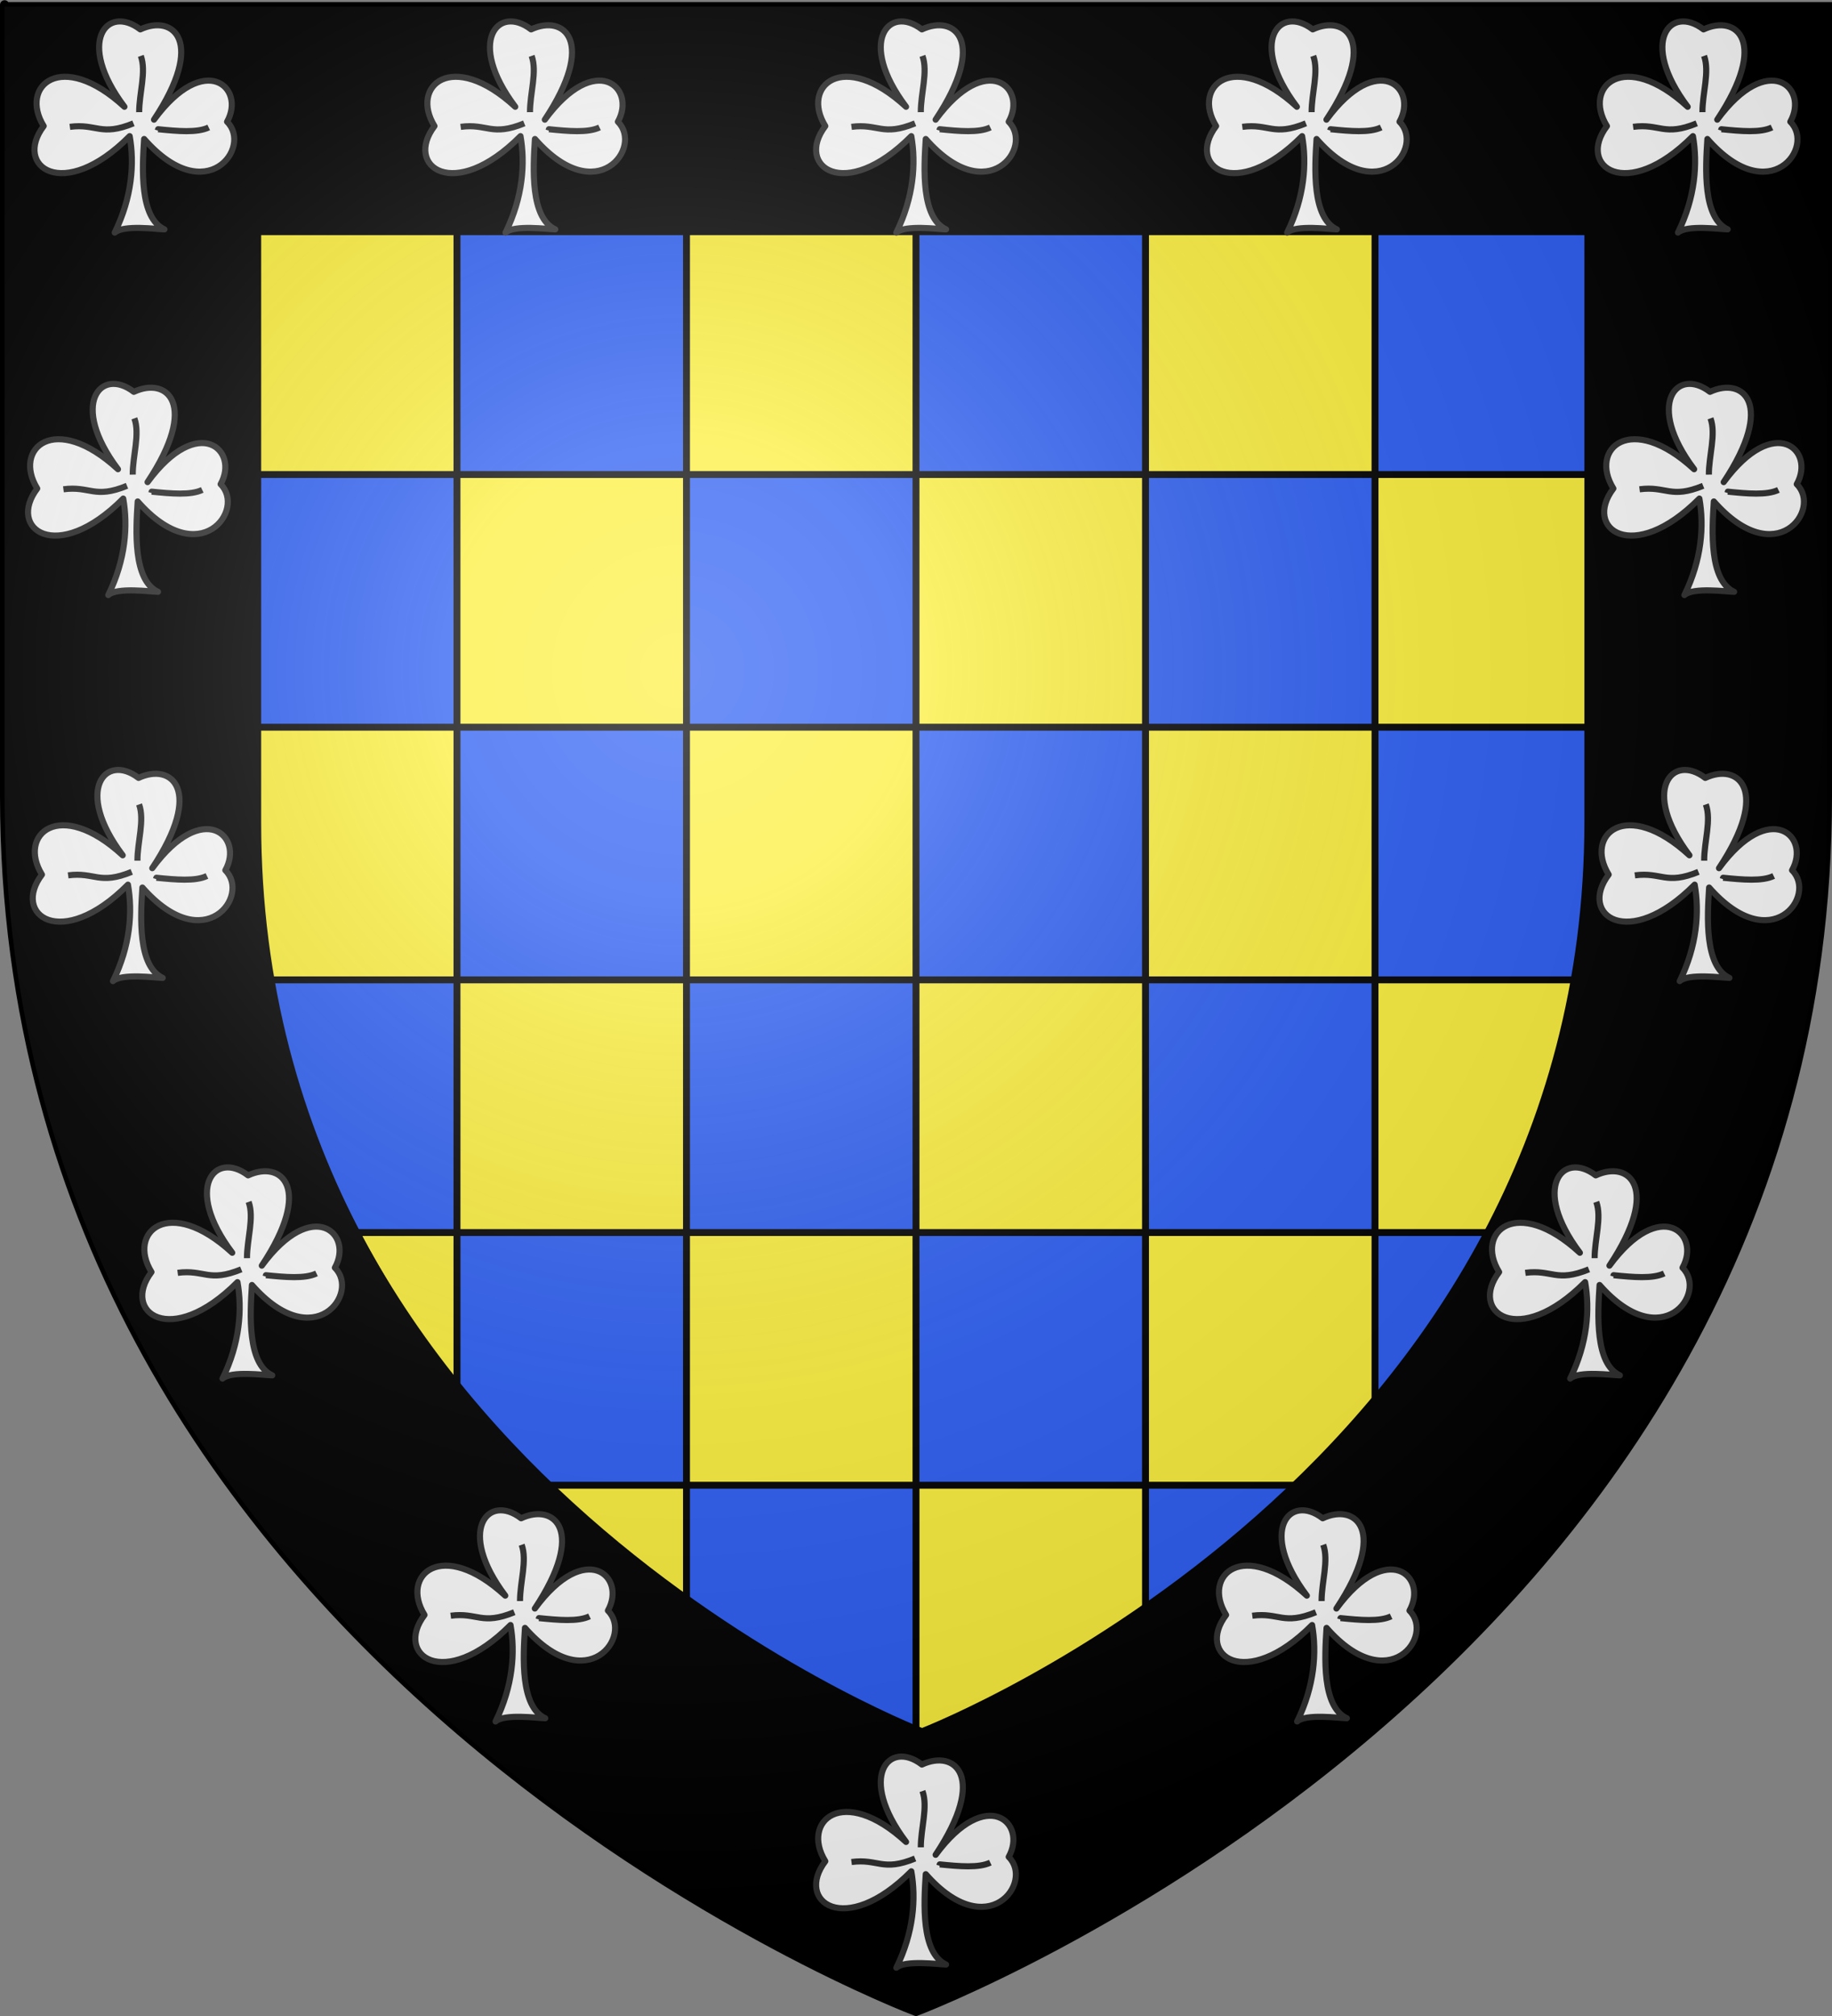 <?xml version="1.0" encoding="UTF-8" standalone="no"?>
<!-- Created with Inkscape (http://www.inkscape.org/) -->
<svg
   xmlns:dc="http://purl.org/dc/elements/1.1/"
   xmlns:cc="http://creativecommons.org/ns#"
   xmlns:rdf="http://www.w3.org/1999/02/22-rdf-syntax-ns#"
   xmlns:svg="http://www.w3.org/2000/svg"
   xmlns="http://www.w3.org/2000/svg"
   xmlns:xlink="http://www.w3.org/1999/xlink"
   xmlns:sodipodi="http://sodipodi.sourceforge.net/DTD/sodipodi-0.dtd"
   xmlns:inkscape="http://www.inkscape.org/namespaces/inkscape"
   version="1.0"
   width="600"
   height="660"
   id="svg2"
   sodipodi:version="0.32"
   inkscape:version="0.46"
   sodipodi:docname="Blason ville uk Grantham(Lincolnshire).svg"
   inkscape:output_extension="org.inkscape.output.svg.inkscape">
  <rect width="100%" height="100%" fill="#808080" stroke="none"/>
  <sodipodi:namedview
     inkscape:window-height="850"
     inkscape:window-width="1600"
     inkscape:pageshadow="2"
     inkscape:pageopacity="0.0"
     guidetolerance="10.0"
     gridtolerance="10.0"
     objecttolerance="10.0"
     borderopacity="1.0"
     bordercolor="#666666"
     pagecolor="#ffffff"
     id="base"
     showgrid="false"
     inkscape:zoom="0.97424242"
     inkscape:cx="300"
     inkscape:cy="330"
     inkscape:window-x="-8"
     inkscape:window-y="-8"
     inkscape:current-layer="layer7" />
  <desc
     id="desc4">Flag of Canton of Valais (Wallis)</desc>
  <defs
     id="defs6">
    <linearGradient
       id="linearGradient2893">
      <stop
         style="stop-color:#ffffff;stop-opacity:0.314"
         offset="0"
         id="stop2895" />
      <stop
         style="stop-color:#ffffff;stop-opacity:0.251"
         offset="0.19"
         id="stop2897" />
      <stop
         style="stop-color:#6b6b6b;stop-opacity:0.125"
         offset="0.6"
         id="stop2901" />
      <stop
         style="stop-color:#000000;stop-opacity:0.125"
         offset="1"
         id="stop2899" />
    </linearGradient>
    <g
       id="f">
      <rect
         id="rect1964"
         style="fill:#28166f"
         y="-30"
         x="-50"
         height="60"
         width="100" />
      <g
         id="g1966"
         style="fill:#ffffff"
         transform="translate(0,-20)">
        <path
           id="path1968"
           d="M -1.212,27.818 C -1.212,22.175 -2.091,20.471 -4.542,13.98 C -5.709,10.888 -5.024,7.103 -2.858,3.601 C -2.082,2.346 -1.114,1.214 0,0 C 1.114,1.214 2.082,2.346 2.858,3.601 C 5.024,7.103 5.709,10.888 4.542,13.98 C 2.091,20.471 1.212,22.175 1.212,27.818 L -1.212,27.818 z" />
        <path
           id="rwi"
           d="M 2.922,27.672 C 2.922,21.721 5.239,17.829 8.501,16.66 C 9.949,16.141 11.808,16.387 13.519,18.107 C 15.638,20.236 16.255,26.1 10.036,27.228 C 10.694,26.272 10.655,24.147 9.322,23.441 C 8.331,22.916 7.209,23.188 6.646,23.564 C 5.822,24.116 4.917,25.67 4.967,27.672 L 2.922,27.672 z" />
        <path
           id="path1971"
           d="M 1.777,30.183 C 1.79,32.191 2.795,33.518 4.516,34.257 C 4.295,34.955 3.257,36.378 1.831,36.281 C 1.55,37.787 1.282,38.632 0,40 C -1.282,38.632 -1.55,37.787 -1.831,36.281 C -3.257,36.378 -4.295,34.955 -4.516,34.257 C -2.795,33.518 -1.79,32.191 -1.777,30.183 L 1.777,30.183 z" />
        <use
           xlink:href="#rwi"
           height="400"
           width="800"
           y="0"
           x="0"
           id="use1973"
           transform="scale(-1,1)" />
        <rect
           id="rect1975"
           y="27.331"
           x="-7.923"
           height="3.218"
           width="15.846" />
      </g>
    </g>
    <radialGradient
       inkscape:collect="always"
       xlink:href="#linearGradient2893"
       id="radialGradient2458"
       gradientUnits="userSpaceOnUse"
       gradientTransform="matrix(1.353,0,0,1.349,-77.629,-85.747)"
       cx="221.445"
       cy="226.331"
       fx="221.445"
       fy="226.331"
       r="300" />
  </defs>
  <g
     inkscape:groupmode="layer"
     id="layer6"
     inkscape:label="fond">
    <g
       style="display:inline;fill:#ffffff;fill-opacity:1"
       id="layer3">
      <path
         d="M 300,658.5 C 300,658.5 598.5,546.18 598.5,260.728 C 598.5,-24.723 598.5,2.176 598.5,2.176 L 1.5,2.176 L 1.5,260.728 C 1.5,546.18 300,658.5 300,658.5 z"
         style="fill:#fcef3c;fill-opacity:1;fill-rule:evenodd;stroke:none;stroke-width:1px;stroke-linecap:butt;stroke-linejoin:miter;stroke-opacity:1"
         id="path2855" />
    </g>
    <g
       id="g3350"
       transform="matrix(0.936,0,0,0.936,15.221,26.98)">
      <g
         style="display:inline"
         inkscape:label="Fond écu"
         id="g3352" />
      <g
         inkscape:label="Meubles"
         id="g3356" />
      <g
         inkscape:label="Reflet final"
         id="g3358" />
      <g
         inkscape:label="Contour final"
         id="g3360" />
    </g>
  </g>
  <g
     id="layer1">
    <path
       d="M 300,658.5 C 300,658.5 1.5,546.18 1.5,260.728 C 1.5,-24.723 1.5,2.176 1.5,2.176 L 598.5,2.176 L 598.5,260.728 C 598.5,546.18 300,658.5 300,658.5 z "
       style="opacity:1;fill:none;fill-opacity:1;fill-rule:evenodd;stroke:#000000;stroke-width:3;stroke-linecap:butt;stroke-linejoin:miter;stroke-miterlimit:4;stroke-dasharray:none;stroke-opacity:1"
       id="path1411" />
  </g>
  <g
     inkscape:groupmode="layer"
     id="layer7"
     inkscape:label="meubles">
    <g
       transform="matrix(0.936,0,0,0.936,15.221,26.98)"
       id="g3316">
      <g
         id="g3318"
         inkscape:label="Fond écu"
         style="display:inline" />
      <g
         id="g3334"
         inkscape:label="Meubles" />
      <g
         id="g3336"
         inkscape:label="Reflet final" />
      <g
         id="g3338"
         inkscape:label="Contour final" />
    </g>
    <g
       transform="matrix(4.022,0,0,4.022,-444.594,22.326)"
       id="g2427"
       style="fill:#ffffff;fill-opacity:1;stroke:#000000;stroke-width:1;stroke-miterlimit:4;stroke-dasharray:none;stroke-opacity:1" />
    <g
       transform="matrix(5.027,0,0,5.027,33.543,21.479)"
       id="g3266"
       style="fill:#ffffff;fill-opacity:1;stroke:#000000;stroke-width:0.597;stroke-miterlimit:4;stroke-dasharray:none;stroke-opacity:1" />
    <path
       id="rect1927"
       d="M 149.668,73.15 L 149.668,155.351 L 224.834,155.351 L 224.834,73.15 L 149.668,73.15 z M 224.834,155.351 L 224.834,238.072 L 300,238.072 L 300,155.351 L 224.834,155.351 z M 300,155.351 L 375.166,155.351 L 375.166,73.15 L 300,73.15 L 300,155.351 z M 375.166,155.351 L 375.166,238.072 L 450.332,238.072 L 450.332,155.351 L 375.166,155.351 z M 450.332,155.351 L 525.498,155.351 C 525.498,143.443 525.498,73.15 525.498,73.15 L 450.332,73.15 L 450.332,155.351 z M 450.332,238.072 L 450.332,320.792 L 520.847,320.792 C 523.845,304.281 525.498,286.837 525.498,268.454 C 525.498,234.908 525.498,261.162 525.498,238.072 L 450.332,238.072 z M 450.332,320.792 L 375.166,320.792 L 375.166,403.512 L 450.332,403.512 L 450.332,320.792 z M 450.332,403.512 L 450.332,462.696 C 465.649,445.329 479.93,425.646 491.834,403.512 L 450.332,403.512 z M 375.166,403.512 L 300,403.512 L 300,486.232 L 375.166,486.232 L 375.166,403.512 z M 375.166,486.232 L 375.166,528.159 C 391.961,516.771 410.011,502.857 427.574,486.232 L 375.166,486.232 z M 300,486.232 L 224.834,486.232 L 224.834,528.159 C 266.233,556.231 300,568.953 300,568.953 L 300,486.232 z M 224.834,486.232 L 224.834,403.512 L 149.668,403.512 L 149.668,462.696 C 157.063,471.08 164.693,478.913 172.426,486.232 L 224.834,486.232 z M 149.668,403.512 L 149.668,320.792 L 79.153,320.792 C 84.728,351.494 94.987,379.003 108.166,403.512 L 149.668,403.512 z M 149.668,320.792 L 224.834,320.792 L 224.834,238.072 L 149.668,238.072 L 149.668,320.792 z M 149.668,238.072 L 149.668,155.351 L 74.502,155.351 L 74.502,238.072 L 149.668,238.072 z M 224.834,320.792 L 224.834,403.512 L 300,403.512 L 300,320.792 L 224.834,320.792 z M 300,320.792 L 375.166,320.792 L 375.166,238.072 L 300,238.072 L 300,320.792 z"
       style="fill:#2b5df2;fill-opacity:1;fill-rule:nonzero;stroke:#000000;stroke-width:2.266;stroke-linecap:butt;stroke-linejoin:miter;marker:none;marker-start:none;marker-mid:none;marker-end:none;stroke-miterlimit:4;stroke-dasharray:none;stroke-dashoffset:0;stroke-opacity:1;visibility:visible;display:inline;overflow:visible" />
    <g
       id="g2468"
       inkscape:label="Meubles"
       style="display:inline"
       transform="translate(-491.237,84.27)" />
    <g
       id="g2470"
       inkscape:label="Reflet final"
       style="display:inline"
       transform="translate(-491.237,84.27)" />
    <g
       id="g2472"
       inkscape:label="Contour final"
       style="display:inline"
       transform="translate(-491.237,84.27)" />
    <g
       transform="translate(-3.645,-3.845)"
       style="opacity:1;display:inline"
       inkscape:label="bordure"
       id="g2495">
      <g
         transform="matrix(0.996,0,0,0.998,1.136,1.197)"
         id="g2315">
        <path
           style="fill:#000000;fill-opacity:1;fill-rule:evenodd;stroke:none;stroke-width:3;stroke-linecap:butt;stroke-linejoin:miter;stroke-miterlimit:4;stroke-opacity:1"
           d="M 3.646,3.547 L 3.646,5.047 L 3.646,263.578 C 3.646,550.075 303.114,662.766 303.114,662.766 L 303.646,662.953 L 304.177,662.766 C 304.177,662.766 603.646,550.075 603.646,263.578 C 603.646,120.852 603.646,56.217 603.646,27.266 C 603.646,13.614 603.646,8.778 603.646,6.547 C 603.646,6.412 603.646,5.407 603.646,5.297 C 603.646,4.813 603.646,4.568 603.646,4.453 C 603.646,4.425 603.646,4.403 603.646,4.391 C 603.646,4.385 603.646,4.362 603.646,4.359 C 603.646,4.359 602.896,4.359 602.146,4.359 L 602.146,3.547 L 5.146,3.547 L 3.646,3.547 z M 88.396,78.609 L 525.239,78.609 C 525.239,80.379 525.239,83.816 525.239,93.891 C 525.239,115.77 525.239,164.626 525.239,272.484 C 525.239,485.605 310.003,570.218 306.833,571.453 C 303.803,570.273 88.396,485.675 88.396,272.484 L 88.396,78.609 z"
           id="path5919" />
        <path
           style="fill:none;fill-opacity:1;fill-rule:evenodd;stroke:#000000;stroke-width:3.006;stroke-linecap:butt;stroke-linejoin:miter;stroke-miterlimit:4;stroke-opacity:1;display:inline"
           d="M 86.359,78.273 L 525.017,78.273 C 525.017,80.042 525.017,83.48 525.017,93.554 C 525.017,115.433 525.017,164.288 525.017,272.145 C 525.017,485.263 308.887,569.875 305.704,571.11 C 302.661,569.93 86.359,485.334 86.359,272.145 L 86.359,78.273 z"
           id="path7695" />
      </g>
    </g>
    <g
       id="g3927"
       style="fill:#ffffff;fill-opacity:1;stroke:#313131;stroke-opacity:1;stroke-width:2;stroke-miterlimit:4;stroke-dasharray:none">
      <g
         transform="translate(-2.053,0)"
         id="g3875"
         style="fill:#ffffff;fill-opacity:1;stroke:#313131;stroke-opacity:1;stroke-width:2;stroke-miterlimit:4;stroke-dasharray:none">
        <g
           id="g3286"
           transform="matrix(0.382,0,0,0.382,140.967,6.618)"
           style="fill:#ffffff;fill-opacity:1;stroke:#313131;stroke-opacity:1;stroke-width:5.237;stroke-miterlimit:4;stroke-dasharray:none">
          <g
             transform="translate(-406.609,-400.204)"
             style="display:inline;fill:#ffffff;fill-opacity:1;stroke:#313131;stroke-opacity:1;stroke-width:5.237;stroke-miterlimit:4;stroke-dasharray:none"
             inkscape:label="Fond écu"
             id="g3288">
            <g
               inkscape:export-ydpi="21.294395"
               inkscape:export-xdpi="21.294395"
               id="g3234"
               transform="matrix(0.977,0.288,-0.288,0.977,815.351,391.845)"
               style="opacity:1;fill:#ffffff;fill-opacity:1;stroke:#313131;stroke-width:5.142;stroke-linejoin:round;stroke-miterlimit:4;stroke-dasharray:none;stroke-opacity:1;display:inline">
              <path
                 sodipodi:nodetypes="cccccccccc"
                 id="path3236"
                 d="M -261.517,172.882 C -236.862,104.761 -194.798,125.199 -202.03,157.169 C -175.335,171.474 -197.699,233.245 -264.884,190.84 C -259.458,214.928 -249.993,255.525 -226.982,258.941 C -233.263,260.658 -261.11,264.836 -266.371,273.387 C -260.719,240.68 -266.904,212.697 -277.23,191.963 C -315.023,261.917 -364.204,244.103 -349.063,204.309 C -378.534,177.831 -353.259,137.633 -288.454,169.515 C -343.637,128.633 -326.812,90.696 -294.066,103.294 C -270.832,82.784 -238.215,97.687 -261.517,172.882 z"
                 style="fill:#ffffff;fill-opacity:1;fill-rule:evenodd;stroke:#313131;stroke-width:5.142;stroke-linecap:butt;stroke-linejoin:round;stroke-miterlimit:4;stroke-dasharray:none;stroke-opacity:1" />
              <path
                 sodipodi:nodetypes="cccc"
                 id="path3238"
                 d="M -215.499,166.148 C -223.51,173.366 -239.613,176.538 -255.905,179.616 L -255.905,180.739 L -255.905,180.739"
                 style="fill:#ffffff;fill-opacity:1;fill-rule:evenodd;stroke:#313131;stroke-width:5.142;stroke-linecap:butt;stroke-linejoin:round;stroke-miterlimit:4;stroke-dasharray:none;stroke-opacity:1" />
              <path
                 sodipodi:nodetypes="cc"
                 id="path3240"
                 d="M -287.332,124.539 C -278.944,135.98 -279.828,155.106 -275.258,170.365"
                 style="fill:#ffffff;fill-opacity:1;fill-rule:evenodd;stroke:#313131;stroke-width:5.142;stroke-linecap:butt;stroke-linejoin:round;stroke-miterlimit:4;stroke-dasharray:none;stroke-opacity:1" />
              <path
                 sodipodi:nodetypes="cc"
                 id="path3242"
                 d="M -277.23,180.739 C -300.429,199.396 -306.923,189.445 -327.738,198.697"
                 style="fill:#ffffff;fill-opacity:1;fill-rule:evenodd;stroke:#313131;stroke-width:5.142;stroke-linecap:butt;stroke-linejoin:round;stroke-miterlimit:4;stroke-dasharray:none;stroke-opacity:1" />
            </g>
          </g>
          <g
             transform="translate(-406.609,-400.204)"
             style="display:inline;fill:#ffffff;fill-opacity:1;stroke:#313131;stroke-opacity:1;stroke-width:5.237;stroke-miterlimit:4;stroke-dasharray:none"
             inkscape:label="Meubles"
             id="g3295" />
          <g
             transform="translate(-406.609,-400.204)"
             style="display:inline;fill:#ffffff;fill-opacity:1;stroke:#313131;stroke-opacity:1;stroke-width:5.237;stroke-miterlimit:4;stroke-dasharray:none"
             inkscape:label="Reflet final"
             id="g3297" />
          <g
             transform="translate(-406.609,-400.204)"
             inkscape:label="Contour final"
             id="layer4"
             style="fill:#ffffff;fill-opacity:1;stroke:#313131;stroke-opacity:1;stroke-width:5.237;stroke-miterlimit:4;stroke-dasharray:none" />
        </g>
        <g
           id="g3300"
           transform="matrix(0.382,0,0,0.382,268.962,6.618)"
           style="fill:#ffffff;fill-opacity:1;stroke:#313131;stroke-opacity:1;stroke-width:5.237;stroke-miterlimit:4;stroke-dasharray:none">
          <g
             transform="translate(-406.609,-400.204)"
             style="display:inline;fill:#ffffff;fill-opacity:1;stroke:#313131;stroke-opacity:1;stroke-width:5.237;stroke-miterlimit:4;stroke-dasharray:none"
             inkscape:label="Fond écu"
             id="g3302">
            <g
               inkscape:export-ydpi="21.294395"
               inkscape:export-xdpi="21.294395"
               id="g3304"
               transform="matrix(0.977,0.288,-0.288,0.977,815.351,391.845)"
               style="opacity:1;fill:#ffffff;fill-opacity:1;stroke:#313131;stroke-width:5.142;stroke-linejoin:round;stroke-miterlimit:4;stroke-dasharray:none;stroke-opacity:1;display:inline">
              <path
                 sodipodi:nodetypes="cccccccccc"
                 id="path3306"
                 d="M -261.517,172.882 C -236.862,104.761 -194.798,125.199 -202.03,157.169 C -175.335,171.474 -197.699,233.245 -264.884,190.84 C -259.458,214.928 -249.993,255.525 -226.982,258.941 C -233.263,260.658 -261.11,264.836 -266.371,273.387 C -260.719,240.68 -266.904,212.697 -277.23,191.963 C -315.023,261.917 -364.204,244.103 -349.063,204.309 C -378.534,177.831 -353.259,137.633 -288.454,169.515 C -343.637,128.633 -326.812,90.696 -294.066,103.294 C -270.832,82.784 -238.215,97.687 -261.517,172.882 z"
                 style="fill:#ffffff;fill-opacity:1;fill-rule:evenodd;stroke:#313131;stroke-width:5.142;stroke-linecap:butt;stroke-linejoin:round;stroke-miterlimit:4;stroke-dasharray:none;stroke-opacity:1" />
              <path
                 sodipodi:nodetypes="cccc"
                 id="path3308"
                 d="M -215.499,166.148 C -223.51,173.366 -239.613,176.538 -255.905,179.616 L -255.905,180.739 L -255.905,180.739"
                 style="fill:#ffffff;fill-opacity:1;fill-rule:evenodd;stroke:#313131;stroke-width:5.142;stroke-linecap:butt;stroke-linejoin:round;stroke-miterlimit:4;stroke-dasharray:none;stroke-opacity:1" />
              <path
                 sodipodi:nodetypes="cc"
                 id="path3310"
                 d="M -287.332,124.539 C -278.944,135.98 -279.828,155.106 -275.258,170.365"
                 style="fill:#ffffff;fill-opacity:1;fill-rule:evenodd;stroke:#313131;stroke-width:5.142;stroke-linecap:butt;stroke-linejoin:round;stroke-miterlimit:4;stroke-dasharray:none;stroke-opacity:1" />
              <path
                 sodipodi:nodetypes="cc"
                 id="path3312"
                 d="M -277.23,180.739 C -300.429,199.396 -306.923,189.445 -327.738,198.697"
                 style="fill:#ffffff;fill-opacity:1;fill-rule:evenodd;stroke:#313131;stroke-width:5.142;stroke-linecap:butt;stroke-linejoin:round;stroke-miterlimit:4;stroke-dasharray:none;stroke-opacity:1" />
            </g>
          </g>
          <g
             transform="translate(-406.609,-400.204)"
             style="display:inline;fill:#ffffff;fill-opacity:1;stroke:#313131;stroke-opacity:1;stroke-width:5.237;stroke-miterlimit:4;stroke-dasharray:none"
             inkscape:label="Meubles"
             id="g3314" />
          <g
             transform="translate(-406.609,-400.204)"
             style="display:inline;fill:#ffffff;fill-opacity:1;stroke:#313131;stroke-opacity:1;stroke-width:5.237;stroke-miterlimit:4;stroke-dasharray:none"
             inkscape:label="Reflet final"
             id="g3317" />
          <g
             transform="translate(-406.609,-400.204)"
             inkscape:label="Contour final"
             id="g3319"
             style="fill:#ffffff;fill-opacity:1;stroke:#313131;stroke-opacity:1;stroke-width:5.237;stroke-miterlimit:4;stroke-dasharray:none" />
        </g>
        <g
           id="g3321"
           transform="matrix(0.382,0,0,0.382,12.972,6.618)"
           style="fill:#ffffff;fill-opacity:1;stroke:#313131;stroke-opacity:1;stroke-width:5.237;stroke-miterlimit:4;stroke-dasharray:none">
          <g
             transform="translate(-406.609,-400.204)"
             style="display:inline;fill:#ffffff;fill-opacity:1;stroke:#313131;stroke-opacity:1;stroke-width:5.237;stroke-miterlimit:4;stroke-dasharray:none"
             inkscape:label="Fond écu"
             id="g3323">
            <g
               inkscape:export-ydpi="21.294395"
               inkscape:export-xdpi="21.294395"
               id="g3325"
               transform="matrix(0.977,0.288,-0.288,0.977,815.351,391.845)"
               style="opacity:1;fill:#ffffff;fill-opacity:1;stroke:#313131;stroke-width:5.142;stroke-linejoin:round;stroke-miterlimit:4;stroke-dasharray:none;stroke-opacity:1;display:inline">
              <path
                 sodipodi:nodetypes="cccccccccc"
                 id="path3327"
                 d="M -261.517,172.882 C -236.862,104.761 -194.798,125.199 -202.03,157.169 C -175.335,171.474 -197.699,233.245 -264.884,190.84 C -259.458,214.928 -249.993,255.525 -226.982,258.941 C -233.263,260.658 -261.11,264.836 -266.371,273.387 C -260.719,240.68 -266.904,212.697 -277.23,191.963 C -315.023,261.917 -364.204,244.103 -349.063,204.309 C -378.534,177.831 -353.259,137.633 -288.454,169.515 C -343.637,128.633 -326.812,90.696 -294.066,103.294 C -270.832,82.784 -238.215,97.687 -261.517,172.882 z"
                 style="fill:#ffffff;fill-opacity:1;fill-rule:evenodd;stroke:#313131;stroke-width:5.142;stroke-linecap:butt;stroke-linejoin:round;stroke-miterlimit:4;stroke-dasharray:none;stroke-opacity:1" />
              <path
                 sodipodi:nodetypes="cccc"
                 id="path3329"
                 d="M -215.499,166.148 C -223.51,173.366 -239.613,176.538 -255.905,179.616 L -255.905,180.739 L -255.905,180.739"
                 style="fill:#ffffff;fill-opacity:1;fill-rule:evenodd;stroke:#313131;stroke-width:5.142;stroke-linecap:butt;stroke-linejoin:round;stroke-miterlimit:4;stroke-dasharray:none;stroke-opacity:1" />
              <path
                 sodipodi:nodetypes="cc"
                 id="path3331"
                 d="M -287.332,124.539 C -278.944,135.98 -279.828,155.106 -275.258,170.365"
                 style="fill:#ffffff;fill-opacity:1;fill-rule:evenodd;stroke:#313131;stroke-width:5.142;stroke-linecap:butt;stroke-linejoin:round;stroke-miterlimit:4;stroke-dasharray:none;stroke-opacity:1" />
              <path
                 sodipodi:nodetypes="cc"
                 id="path3333"
                 d="M -277.23,180.739 C -300.429,199.396 -306.923,189.445 -327.738,198.697"
                 style="fill:#ffffff;fill-opacity:1;fill-rule:evenodd;stroke:#313131;stroke-width:5.142;stroke-linecap:butt;stroke-linejoin:round;stroke-miterlimit:4;stroke-dasharray:none;stroke-opacity:1" />
            </g>
          </g>
          <g
             transform="translate(-406.609,-400.204)"
             style="display:inline;fill:#ffffff;fill-opacity:1;stroke:#313131;stroke-opacity:1;stroke-width:5.237;stroke-miterlimit:4;stroke-dasharray:none"
             inkscape:label="Meubles"
             id="g3335" />
          <g
             transform="translate(-406.609,-400.204)"
             style="display:inline;fill:#ffffff;fill-opacity:1;stroke:#313131;stroke-opacity:1;stroke-width:5.237;stroke-miterlimit:4;stroke-dasharray:none"
             inkscape:label="Reflet final"
             id="g3337" />
          <g
             transform="translate(-406.609,-400.204)"
             inkscape:label="Contour final"
             id="g3339"
             style="fill:#ffffff;fill-opacity:1;stroke:#313131;stroke-opacity:1;stroke-width:5.237;stroke-miterlimit:4;stroke-dasharray:none" />
        </g>
        <g
           id="g3341"
           transform="matrix(0.382,0,0,0.382,396.958,6.618)"
           style="fill:#ffffff;fill-opacity:1;stroke:#313131;stroke-opacity:1;stroke-width:5.237;stroke-miterlimit:4;stroke-dasharray:none">
          <g
             transform="translate(-406.609,-400.204)"
             style="display:inline;fill:#ffffff;fill-opacity:1;stroke:#313131;stroke-opacity:1;stroke-width:5.237;stroke-miterlimit:4;stroke-dasharray:none"
             inkscape:label="Fond écu"
             id="g3343">
            <g
               inkscape:export-ydpi="21.294395"
               inkscape:export-xdpi="21.294395"
               id="g3345"
               transform="matrix(0.977,0.288,-0.288,0.977,815.351,391.845)"
               style="opacity:1;fill:#ffffff;fill-opacity:1;stroke:#313131;stroke-width:5.142;stroke-linejoin:round;stroke-miterlimit:4;stroke-dasharray:none;stroke-opacity:1;display:inline">
              <path
                 sodipodi:nodetypes="cccccccccc"
                 id="path3347"
                 d="M -261.517,172.882 C -236.862,104.761 -194.798,125.199 -202.03,157.169 C -175.335,171.474 -197.699,233.245 -264.884,190.84 C -259.458,214.928 -249.993,255.525 -226.982,258.941 C -233.263,260.658 -261.11,264.836 -266.371,273.387 C -260.719,240.68 -266.904,212.697 -277.23,191.963 C -315.023,261.917 -364.204,244.103 -349.063,204.309 C -378.534,177.831 -353.259,137.633 -288.454,169.515 C -343.637,128.633 -326.812,90.696 -294.066,103.294 C -270.832,82.784 -238.215,97.687 -261.517,172.882 z"
                 style="fill:#ffffff;fill-opacity:1;fill-rule:evenodd;stroke:#313131;stroke-width:5.142;stroke-linecap:butt;stroke-linejoin:round;stroke-miterlimit:4;stroke-dasharray:none;stroke-opacity:1" />
              <path
                 sodipodi:nodetypes="cccc"
                 id="path3349"
                 d="M -215.499,166.148 C -223.51,173.366 -239.613,176.538 -255.905,179.616 L -255.905,180.739 L -255.905,180.739"
                 style="fill:#ffffff;fill-opacity:1;fill-rule:evenodd;stroke:#313131;stroke-width:5.142;stroke-linecap:butt;stroke-linejoin:round;stroke-miterlimit:4;stroke-dasharray:none;stroke-opacity:1" />
              <path
                 sodipodi:nodetypes="cc"
                 id="path3351"
                 d="M -287.332,124.539 C -278.944,135.98 -279.828,155.106 -275.258,170.365"
                 style="fill:#ffffff;fill-opacity:1;fill-rule:evenodd;stroke:#313131;stroke-width:5.142;stroke-linecap:butt;stroke-linejoin:round;stroke-miterlimit:4;stroke-dasharray:none;stroke-opacity:1" />
              <path
                 sodipodi:nodetypes="cc"
                 id="path3353"
                 d="M -277.23,180.739 C -300.429,199.396 -306.923,189.445 -327.738,198.697"
                 style="fill:#ffffff;fill-opacity:1;fill-rule:evenodd;stroke:#313131;stroke-width:5.142;stroke-linecap:butt;stroke-linejoin:round;stroke-miterlimit:4;stroke-dasharray:none;stroke-opacity:1" />
            </g>
          </g>
          <g
             transform="translate(-406.609,-400.204)"
             style="display:inline;fill:#ffffff;fill-opacity:1;stroke:#313131;stroke-opacity:1;stroke-width:5.237;stroke-miterlimit:4;stroke-dasharray:none"
             inkscape:label="Meubles"
             id="g3355" />
          <g
             transform="translate(-406.609,-400.204)"
             style="display:inline;fill:#ffffff;fill-opacity:1;stroke:#313131;stroke-opacity:1;stroke-width:5.237;stroke-miterlimit:4;stroke-dasharray:none"
             inkscape:label="Reflet final"
             id="g3357" />
          <g
             transform="translate(-406.609,-400.204)"
             inkscape:label="Contour final"
             id="g3359"
             style="fill:#ffffff;fill-opacity:1;stroke:#313131;stroke-opacity:1;stroke-width:5.237;stroke-miterlimit:4;stroke-dasharray:none" />
        </g>
        <g
           id="g3361"
           transform="matrix(0.382,0,0,0.382,524.953,6.618)"
           style="fill:#ffffff;fill-opacity:1;stroke:#313131;stroke-opacity:1;stroke-width:5.237;stroke-miterlimit:4;stroke-dasharray:none">
          <g
             transform="translate(-406.609,-400.204)"
             style="display:inline;fill:#ffffff;fill-opacity:1;stroke:#313131;stroke-opacity:1;stroke-width:5.237;stroke-miterlimit:4;stroke-dasharray:none"
             inkscape:label="Fond écu"
             id="g3363">
            <g
               inkscape:export-ydpi="21.294395"
               inkscape:export-xdpi="21.294395"
               id="g3365"
               transform="matrix(0.977,0.288,-0.288,0.977,815.351,391.845)"
               style="opacity:1;fill:#ffffff;fill-opacity:1;stroke:#313131;stroke-width:5.142;stroke-linejoin:round;stroke-miterlimit:4;stroke-dasharray:none;stroke-opacity:1;display:inline">
              <path
                 sodipodi:nodetypes="cccccccccc"
                 id="path3367"
                 d="M -261.517,172.882 C -236.862,104.761 -194.798,125.199 -202.03,157.169 C -175.335,171.474 -197.699,233.245 -264.884,190.84 C -259.458,214.928 -249.993,255.525 -226.982,258.941 C -233.263,260.658 -261.11,264.836 -266.371,273.387 C -260.719,240.68 -266.904,212.697 -277.23,191.963 C -315.023,261.917 -364.204,244.103 -349.063,204.309 C -378.534,177.831 -353.259,137.633 -288.454,169.515 C -343.637,128.633 -326.812,90.696 -294.066,103.294 C -270.832,82.784 -238.215,97.687 -261.517,172.882 z"
                 style="fill:#ffffff;fill-opacity:1;fill-rule:evenodd;stroke:#313131;stroke-width:5.142;stroke-linecap:butt;stroke-linejoin:round;stroke-miterlimit:4;stroke-dasharray:none;stroke-opacity:1" />
              <path
                 sodipodi:nodetypes="cccc"
                 id="path3369"
                 d="M -215.499,166.148 C -223.51,173.366 -239.613,176.538 -255.905,179.616 L -255.905,180.739 L -255.905,180.739"
                 style="fill:#ffffff;fill-opacity:1;fill-rule:evenodd;stroke:#313131;stroke-width:5.142;stroke-linecap:butt;stroke-linejoin:round;stroke-miterlimit:4;stroke-dasharray:none;stroke-opacity:1" />
              <path
                 sodipodi:nodetypes="cc"
                 id="path3371"
                 d="M -287.332,124.539 C -278.944,135.98 -279.828,155.106 -275.258,170.365"
                 style="fill:#ffffff;fill-opacity:1;fill-rule:evenodd;stroke:#313131;stroke-width:5.142;stroke-linecap:butt;stroke-linejoin:round;stroke-miterlimit:4;stroke-dasharray:none;stroke-opacity:1" />
              <path
                 sodipodi:nodetypes="cc"
                 id="path3373"
                 d="M -277.23,180.739 C -300.429,199.396 -306.923,189.445 -327.738,198.697"
                 style="fill:#ffffff;fill-opacity:1;fill-rule:evenodd;stroke:#313131;stroke-width:5.142;stroke-linecap:butt;stroke-linejoin:round;stroke-miterlimit:4;stroke-dasharray:none;stroke-opacity:1" />
            </g>
          </g>
          <g
             transform="translate(-406.609,-400.204)"
             style="display:inline;fill:#ffffff;fill-opacity:1;stroke:#313131;stroke-opacity:1;stroke-width:5.237;stroke-miterlimit:4;stroke-dasharray:none"
             inkscape:label="Meubles"
             id="g3375" />
          <g
             transform="translate(-406.609,-400.204)"
             style="display:inline;fill:#ffffff;fill-opacity:1;stroke:#313131;stroke-opacity:1;stroke-width:5.237;stroke-miterlimit:4;stroke-dasharray:none"
             inkscape:label="Reflet final"
             id="g3377" />
          <g
             transform="translate(-406.609,-400.204)"
             inkscape:label="Contour final"
             id="g3379"
             style="fill:#ffffff;fill-opacity:1;stroke:#313131;stroke-opacity:1;stroke-width:5.237;stroke-miterlimit:4;stroke-dasharray:none" />
        </g>
      </g>
      <g
         transform="matrix(0.382,0,0,0.382,266.91,574.678)"
         id="g3441"
         style="fill:#ffffff;fill-opacity:1;stroke:#313131;stroke-opacity:1;stroke-width:5.237;stroke-miterlimit:4;stroke-dasharray:none">
        <g
           id="g3443"
           inkscape:label="Fond écu"
           style="display:inline;fill:#ffffff;fill-opacity:1;stroke:#313131;stroke-opacity:1;stroke-width:5.237;stroke-miterlimit:4;stroke-dasharray:none"
           transform="translate(-406.609,-400.204)">
          <g
             style="opacity:1;fill:#ffffff;fill-opacity:1;stroke:#313131;stroke-width:5.142;stroke-linejoin:round;stroke-miterlimit:4;stroke-dasharray:none;stroke-opacity:1;display:inline"
             transform="matrix(0.977,0.288,-0.288,0.977,815.351,391.845)"
             id="g3445"
             inkscape:export-xdpi="21.294395"
             inkscape:export-ydpi="21.294395">
            <path
               style="fill:#ffffff;fill-opacity:1;fill-rule:evenodd;stroke:#313131;stroke-width:5.142;stroke-linecap:butt;stroke-linejoin:round;stroke-miterlimit:4;stroke-dasharray:none;stroke-opacity:1"
               d="M -261.517,172.882 C -236.862,104.761 -194.798,125.199 -202.03,157.169 C -175.335,171.474 -197.699,233.245 -264.884,190.84 C -259.458,214.928 -249.993,255.525 -226.982,258.941 C -233.263,260.658 -261.11,264.836 -266.371,273.387 C -260.719,240.68 -266.904,212.697 -277.23,191.963 C -315.023,261.917 -364.204,244.103 -349.063,204.309 C -378.534,177.831 -353.259,137.633 -288.454,169.515 C -343.637,128.633 -326.812,90.696 -294.066,103.294 C -270.832,82.784 -238.215,97.687 -261.517,172.882 z"
               id="path3447"
               sodipodi:nodetypes="cccccccccc" />
            <path
               style="fill:#ffffff;fill-opacity:1;fill-rule:evenodd;stroke:#313131;stroke-width:5.142;stroke-linecap:butt;stroke-linejoin:round;stroke-miterlimit:4;stroke-dasharray:none;stroke-opacity:1"
               d="M -215.499,166.148 C -223.51,173.366 -239.613,176.538 -255.905,179.616 L -255.905,180.739 L -255.905,180.739"
               id="path3449"
               sodipodi:nodetypes="cccc" />
            <path
               style="fill:#ffffff;fill-opacity:1;fill-rule:evenodd;stroke:#313131;stroke-width:5.142;stroke-linecap:butt;stroke-linejoin:round;stroke-miterlimit:4;stroke-dasharray:none;stroke-opacity:1"
               d="M -287.332,124.539 C -278.944,135.98 -279.828,155.106 -275.258,170.365"
               id="path3451"
               sodipodi:nodetypes="cc" />
            <path
               style="fill:#ffffff;fill-opacity:1;fill-rule:evenodd;stroke:#313131;stroke-width:5.142;stroke-linecap:butt;stroke-linejoin:round;stroke-miterlimit:4;stroke-dasharray:none;stroke-opacity:1"
               d="M -277.23,180.739 C -300.429,199.396 -306.923,189.445 -327.738,198.697"
               id="path3453"
               sodipodi:nodetypes="cc" />
          </g>
        </g>
        <g
           id="g3455"
           inkscape:label="Meubles"
           style="display:inline;fill:#ffffff;fill-opacity:1;stroke:#313131;stroke-opacity:1;stroke-width:5.237;stroke-miterlimit:4;stroke-dasharray:none"
           transform="translate(-406.609,-400.204)" />
        <g
           id="g3457"
           inkscape:label="Reflet final"
           style="display:inline;fill:#ffffff;fill-opacity:1;stroke:#313131;stroke-opacity:1;stroke-width:5.237;stroke-miterlimit:4;stroke-dasharray:none"
           transform="translate(-406.609,-400.204)" />
        <g
           id="g3459"
           inkscape:label="Contour final"
           transform="translate(-406.609,-400.204)"
           style="fill:#ffffff;fill-opacity:1;stroke:#313131;stroke-opacity:1;stroke-width:5.237;stroke-miterlimit:4;stroke-dasharray:none" />
      </g>
      <g
         transform="translate(0.84,0)"
         id="g3676"
         style="fill:#ffffff;fill-opacity:1;stroke:#313131;stroke-opacity:1;stroke-width:2;stroke-miterlimit:4;stroke-dasharray:none">
        <g
           id="g3381"
           transform="matrix(0.382,0,0,0.382,524.171,125.277)"
           style="fill:#ffffff;fill-opacity:1;stroke:#313131;stroke-opacity:1;stroke-width:5.237;stroke-miterlimit:4;stroke-dasharray:none">
          <g
             transform="translate(-406.609,-400.204)"
             style="display:inline;fill:#ffffff;fill-opacity:1;stroke:#313131;stroke-opacity:1;stroke-width:5.237;stroke-miterlimit:4;stroke-dasharray:none"
             inkscape:label="Fond écu"
             id="g3383">
            <g
               inkscape:export-ydpi="21.294395"
               inkscape:export-xdpi="21.294395"
               id="g3385"
               transform="matrix(0.977,0.288,-0.288,0.977,815.351,391.845)"
               style="opacity:1;fill:#ffffff;fill-opacity:1;stroke:#313131;stroke-width:5.142;stroke-linejoin:round;stroke-miterlimit:4;stroke-dasharray:none;stroke-opacity:1;display:inline">
              <path
                 sodipodi:nodetypes="cccccccccc"
                 id="path3387"
                 d="M -261.517,172.882 C -236.862,104.761 -194.798,125.199 -202.03,157.169 C -175.335,171.474 -197.699,233.245 -264.884,190.84 C -259.458,214.928 -249.993,255.525 -226.982,258.941 C -233.263,260.658 -261.11,264.836 -266.371,273.387 C -260.719,240.68 -266.904,212.697 -277.23,191.963 C -315.023,261.917 -364.204,244.103 -349.063,204.309 C -378.534,177.831 -353.259,137.633 -288.454,169.515 C -343.637,128.633 -326.812,90.696 -294.066,103.294 C -270.832,82.784 -238.215,97.687 -261.517,172.882 z"
                 style="fill:#ffffff;fill-opacity:1;fill-rule:evenodd;stroke:#313131;stroke-width:5.142;stroke-linecap:butt;stroke-linejoin:round;stroke-miterlimit:4;stroke-dasharray:none;stroke-opacity:1" />
              <path
                 sodipodi:nodetypes="cccc"
                 id="path3389"
                 d="M -215.499,166.148 C -223.51,173.366 -239.613,176.538 -255.905,179.616 L -255.905,180.739 L -255.905,180.739"
                 style="fill:#ffffff;fill-opacity:1;fill-rule:evenodd;stroke:#313131;stroke-width:5.142;stroke-linecap:butt;stroke-linejoin:round;stroke-miterlimit:4;stroke-dasharray:none;stroke-opacity:1" />
              <path
                 sodipodi:nodetypes="cc"
                 id="path3391"
                 d="M -287.332,124.539 C -278.944,135.98 -279.828,155.106 -275.258,170.365"
                 style="fill:#ffffff;fill-opacity:1;fill-rule:evenodd;stroke:#313131;stroke-width:5.142;stroke-linecap:butt;stroke-linejoin:round;stroke-miterlimit:4;stroke-dasharray:none;stroke-opacity:1" />
              <path
                 sodipodi:nodetypes="cc"
                 id="path3393"
                 d="M -277.23,180.739 C -300.429,199.396 -306.923,189.445 -327.738,198.697"
                 style="fill:#ffffff;fill-opacity:1;fill-rule:evenodd;stroke:#313131;stroke-width:5.142;stroke-linecap:butt;stroke-linejoin:round;stroke-miterlimit:4;stroke-dasharray:none;stroke-opacity:1" />
            </g>
          </g>
          <g
             transform="translate(-406.609,-400.204)"
             style="display:inline;fill:#ffffff;fill-opacity:1;stroke:#313131;stroke-opacity:1;stroke-width:5.237;stroke-miterlimit:4;stroke-dasharray:none"
             inkscape:label="Meubles"
             id="g3395" />
          <g
             transform="translate(-406.609,-400.204)"
             style="display:inline;fill:#ffffff;fill-opacity:1;stroke:#313131;stroke-opacity:1;stroke-width:5.237;stroke-miterlimit:4;stroke-dasharray:none"
             inkscape:label="Reflet final"
             id="g3397" />
          <g
             transform="translate(-406.609,-400.204)"
             inkscape:label="Contour final"
             id="g3399"
             style="fill:#ffffff;fill-opacity:1;stroke:#313131;stroke-opacity:1;stroke-width:5.237;stroke-miterlimit:4;stroke-dasharray:none" />
        </g>
        <g
           id="g3461"
           transform="matrix(0.382,0,0,0.382,7.967,125.277)"
           style="fill:#ffffff;fill-opacity:1;stroke:#313131;stroke-opacity:1;stroke-width:5.237;stroke-miterlimit:4;stroke-dasharray:none">
          <g
             transform="translate(-406.609,-400.204)"
             style="display:inline;fill:#ffffff;fill-opacity:1;stroke:#313131;stroke-opacity:1;stroke-width:5.237;stroke-miterlimit:4;stroke-dasharray:none"
             inkscape:label="Fond écu"
             id="g3463">
            <g
               inkscape:export-ydpi="21.294395"
               inkscape:export-xdpi="21.294395"
               id="g3465"
               transform="matrix(0.977,0.288,-0.288,0.977,815.351,391.845)"
               style="opacity:1;fill:#ffffff;fill-opacity:1;stroke:#313131;stroke-width:5.142;stroke-linejoin:round;stroke-miterlimit:4;stroke-dasharray:none;stroke-opacity:1;display:inline">
              <path
                 sodipodi:nodetypes="cccccccccc"
                 id="path3467"
                 d="M -261.517,172.882 C -236.862,104.761 -194.798,125.199 -202.03,157.169 C -175.335,171.474 -197.699,233.245 -264.884,190.84 C -259.458,214.928 -249.993,255.525 -226.982,258.941 C -233.263,260.658 -261.11,264.836 -266.371,273.387 C -260.719,240.68 -266.904,212.697 -277.23,191.963 C -315.023,261.917 -364.204,244.103 -349.063,204.309 C -378.534,177.831 -353.259,137.633 -288.454,169.515 C -343.637,128.633 -326.812,90.696 -294.066,103.294 C -270.832,82.784 -238.215,97.687 -261.517,172.882 z"
                 style="fill:#ffffff;fill-opacity:1;fill-rule:evenodd;stroke:#313131;stroke-width:5.142;stroke-linecap:butt;stroke-linejoin:round;stroke-miterlimit:4;stroke-dasharray:none;stroke-opacity:1" />
              <path
                 sodipodi:nodetypes="cccc"
                 id="path3469"
                 d="M -215.499,166.148 C -223.51,173.366 -239.613,176.538 -255.905,179.616 L -255.905,180.739 L -255.905,180.739"
                 style="fill:#ffffff;fill-opacity:1;fill-rule:evenodd;stroke:#313131;stroke-width:5.142;stroke-linecap:butt;stroke-linejoin:round;stroke-miterlimit:4;stroke-dasharray:none;stroke-opacity:1" />
              <path
                 sodipodi:nodetypes="cc"
                 id="path3471"
                 d="M -287.332,124.539 C -278.944,135.98 -279.828,155.106 -275.258,170.365"
                 style="fill:#ffffff;fill-opacity:1;fill-rule:evenodd;stroke:#313131;stroke-width:5.142;stroke-linecap:butt;stroke-linejoin:round;stroke-miterlimit:4;stroke-dasharray:none;stroke-opacity:1" />
              <path
                 sodipodi:nodetypes="cc"
                 id="path3473"
                 d="M -277.23,180.739 C -300.429,199.396 -306.923,189.445 -327.738,198.697"
                 style="fill:#ffffff;fill-opacity:1;fill-rule:evenodd;stroke:#313131;stroke-width:5.142;stroke-linecap:butt;stroke-linejoin:round;stroke-miterlimit:4;stroke-dasharray:none;stroke-opacity:1" />
            </g>
          </g>
          <g
             transform="translate(-406.609,-400.204)"
             style="display:inline;fill:#ffffff;fill-opacity:1;stroke:#313131;stroke-opacity:1;stroke-width:5.237;stroke-miterlimit:4;stroke-dasharray:none"
             inkscape:label="Meubles"
             id="g3475" />
          <g
             transform="translate(-406.609,-400.204)"
             style="display:inline;fill:#ffffff;fill-opacity:1;stroke:#313131;stroke-opacity:1;stroke-width:5.237;stroke-miterlimit:4;stroke-dasharray:none"
             inkscape:label="Reflet final"
             id="g3477" />
          <g
             transform="translate(-406.609,-400.204)"
             inkscape:label="Contour final"
             id="g3479"
             style="fill:#ffffff;fill-opacity:1;stroke:#313131;stroke-opacity:1;stroke-width:5.237;stroke-miterlimit:4;stroke-dasharray:none" />
        </g>
      </g>
      <g
         transform="translate(-2.75,0)"
         id="g3698"
         style="fill:#ffffff;fill-opacity:1;stroke:#313131;stroke-opacity:1;stroke-width:2;stroke-miterlimit:4;stroke-dasharray:none">
        <g
           id="g3401"
           transform="matrix(0.382,0,0,0.382,526.221,251.669)"
           style="fill:#ffffff;fill-opacity:1;stroke:#313131;stroke-opacity:1;stroke-width:5.237;stroke-miterlimit:4;stroke-dasharray:none">
          <g
             transform="translate(-406.609,-400.204)"
             style="display:inline;fill:#ffffff;fill-opacity:1;stroke:#313131;stroke-opacity:1;stroke-width:5.237;stroke-miterlimit:4;stroke-dasharray:none"
             inkscape:label="Fond écu"
             id="g3403">
            <g
               inkscape:export-ydpi="21.294395"
               inkscape:export-xdpi="21.294395"
               id="g3405"
               transform="matrix(0.977,0.288,-0.288,0.977,815.351,391.845)"
               style="opacity:1;fill:#ffffff;fill-opacity:1;stroke:#313131;stroke-width:5.142;stroke-linejoin:round;stroke-miterlimit:4;stroke-dasharray:none;stroke-opacity:1;display:inline">
              <path
                 sodipodi:nodetypes="cccccccccc"
                 id="path3407"
                 d="M -261.517,172.882 C -236.862,104.761 -194.798,125.199 -202.03,157.169 C -175.335,171.474 -197.699,233.245 -264.884,190.84 C -259.458,214.928 -249.993,255.525 -226.982,258.941 C -233.263,260.658 -261.11,264.836 -266.371,273.387 C -260.719,240.68 -266.904,212.697 -277.23,191.963 C -315.023,261.917 -364.204,244.103 -349.063,204.309 C -378.534,177.831 -353.259,137.633 -288.454,169.515 C -343.637,128.633 -326.812,90.696 -294.066,103.294 C -270.832,82.784 -238.215,97.687 -261.517,172.882 z"
                 style="fill:#ffffff;fill-opacity:1;fill-rule:evenodd;stroke:#313131;stroke-width:5.142;stroke-linecap:butt;stroke-linejoin:round;stroke-miterlimit:4;stroke-dasharray:none;stroke-opacity:1" />
              <path
                 sodipodi:nodetypes="cccc"
                 id="path3409"
                 d="M -215.499,166.148 C -223.51,173.366 -239.613,176.538 -255.905,179.616 L -255.905,180.739 L -255.905,180.739"
                 style="fill:#ffffff;fill-opacity:1;fill-rule:evenodd;stroke:#313131;stroke-width:5.142;stroke-linecap:butt;stroke-linejoin:round;stroke-miterlimit:4;stroke-dasharray:none;stroke-opacity:1" />
              <path
                 sodipodi:nodetypes="cc"
                 id="path3411"
                 d="M -287.332,124.539 C -278.944,135.98 -279.828,155.106 -275.258,170.365"
                 style="fill:#ffffff;fill-opacity:1;fill-rule:evenodd;stroke:#313131;stroke-width:5.142;stroke-linecap:butt;stroke-linejoin:round;stroke-miterlimit:4;stroke-dasharray:none;stroke-opacity:1" />
              <path
                 sodipodi:nodetypes="cc"
                 id="path3413"
                 d="M -277.23,180.739 C -300.429,199.396 -306.923,189.445 -327.738,198.697"
                 style="fill:#ffffff;fill-opacity:1;fill-rule:evenodd;stroke:#313131;stroke-width:5.142;stroke-linecap:butt;stroke-linejoin:round;stroke-miterlimit:4;stroke-dasharray:none;stroke-opacity:1" />
            </g>
          </g>
          <g
             transform="translate(-406.609,-400.204)"
             style="display:inline;fill:#ffffff;fill-opacity:1;stroke:#313131;stroke-opacity:1;stroke-width:5.237;stroke-miterlimit:4;stroke-dasharray:none"
             inkscape:label="Meubles"
             id="g3415" />
          <g
             transform="translate(-406.609,-400.204)"
             style="display:inline;fill:#ffffff;fill-opacity:1;stroke:#313131;stroke-opacity:1;stroke-width:5.237;stroke-miterlimit:4;stroke-dasharray:none"
             inkscape:label="Reflet final"
             id="g3417" />
          <g
             transform="translate(-406.609,-400.204)"
             inkscape:label="Contour final"
             id="g3419"
             style="fill:#ffffff;fill-opacity:1;stroke:#313131;stroke-opacity:1;stroke-width:5.237;stroke-miterlimit:4;stroke-dasharray:none" />
        </g>
        <g
           id="g3481"
           transform="matrix(0.382,0,0,0.382,13.099,251.669)"
           style="fill:#ffffff;fill-opacity:1;stroke:#313131;stroke-opacity:1;stroke-width:5.237;stroke-miterlimit:4;stroke-dasharray:none">
          <g
             transform="translate(-406.609,-400.204)"
             style="display:inline;fill:#ffffff;fill-opacity:1;stroke:#313131;stroke-opacity:1;stroke-width:5.237;stroke-miterlimit:4;stroke-dasharray:none"
             inkscape:label="Fond écu"
             id="g3483">
            <g
               inkscape:export-ydpi="21.294395"
               inkscape:export-xdpi="21.294395"
               id="g3485"
               transform="matrix(0.977,0.288,-0.288,0.977,815.351,391.845)"
               style="opacity:1;fill:#ffffff;fill-opacity:1;stroke:#313131;stroke-width:5.142;stroke-linejoin:round;stroke-miterlimit:4;stroke-dasharray:none;stroke-opacity:1;display:inline">
              <path
                 sodipodi:nodetypes="cccccccccc"
                 id="path3487"
                 d="M -261.517,172.882 C -236.862,104.761 -194.798,125.199 -202.03,157.169 C -175.335,171.474 -197.699,233.245 -264.884,190.84 C -259.458,214.928 -249.993,255.525 -226.982,258.941 C -233.263,260.658 -261.11,264.836 -266.371,273.387 C -260.719,240.68 -266.904,212.697 -277.23,191.963 C -315.023,261.917 -364.204,244.103 -349.063,204.309 C -378.534,177.831 -353.259,137.633 -288.454,169.515 C -343.637,128.633 -326.812,90.696 -294.066,103.294 C -270.832,82.784 -238.215,97.687 -261.517,172.882 z"
                 style="fill:#ffffff;fill-opacity:1;fill-rule:evenodd;stroke:#313131;stroke-width:5.142;stroke-linecap:butt;stroke-linejoin:round;stroke-miterlimit:4;stroke-dasharray:none;stroke-opacity:1" />
              <path
                 sodipodi:nodetypes="cccc"
                 id="path3489"
                 d="M -215.499,166.148 C -223.51,173.366 -239.613,176.538 -255.905,179.616 L -255.905,180.739 L -255.905,180.739"
                 style="fill:#ffffff;fill-opacity:1;fill-rule:evenodd;stroke:#313131;stroke-width:5.142;stroke-linecap:butt;stroke-linejoin:round;stroke-miterlimit:4;stroke-dasharray:none;stroke-opacity:1" />
              <path
                 sodipodi:nodetypes="cc"
                 id="path3491"
                 d="M -287.332,124.539 C -278.944,135.98 -279.828,155.106 -275.258,170.365"
                 style="fill:#ffffff;fill-opacity:1;fill-rule:evenodd;stroke:#313131;stroke-width:5.142;stroke-linecap:butt;stroke-linejoin:round;stroke-miterlimit:4;stroke-dasharray:none;stroke-opacity:1" />
              <path
                 sodipodi:nodetypes="cc"
                 id="path3493"
                 d="M -277.23,180.739 C -300.429,199.396 -306.923,189.445 -327.738,198.697"
                 style="fill:#ffffff;fill-opacity:1;fill-rule:evenodd;stroke:#313131;stroke-width:5.142;stroke-linecap:butt;stroke-linejoin:round;stroke-miterlimit:4;stroke-dasharray:none;stroke-opacity:1" />
            </g>
          </g>
          <g
             transform="translate(-406.609,-400.204)"
             style="display:inline;fill:#ffffff;fill-opacity:1;stroke:#313131;stroke-opacity:1;stroke-width:5.237;stroke-miterlimit:4;stroke-dasharray:none"
             inkscape:label="Meubles"
             id="g3495" />
          <g
             transform="translate(-406.609,-400.204)"
             style="display:inline;fill:#ffffff;fill-opacity:1;stroke:#313131;stroke-opacity:1;stroke-width:5.237;stroke-miterlimit:4;stroke-dasharray:none"
             inkscape:label="Reflet final"
             id="g3497" />
          <g
             transform="translate(-406.609,-400.204)"
             inkscape:label="Contour final"
             id="g3499"
             style="fill:#ffffff;fill-opacity:1;stroke:#313131;stroke-opacity:1;stroke-width:5.237;stroke-miterlimit:4;stroke-dasharray:none" />
        </g>
      </g>
      <g
         transform="translate(-9.864,0)"
         id="g3742"
         style="fill:#ffffff;fill-opacity:1;stroke:#313131;stroke-opacity:1;stroke-width:2;stroke-miterlimit:4;stroke-dasharray:none">
        <g
           id="g3421"
           transform="matrix(0.382,0,0,0.382,408.037,494.049)"
           style="fill:#ffffff;fill-opacity:1;stroke:#313131;stroke-opacity:1;stroke-width:5.237;stroke-miterlimit:4;stroke-dasharray:none">
          <g
             transform="translate(-406.609,-400.204)"
             style="display:inline;fill:#ffffff;fill-opacity:1;stroke:#313131;stroke-opacity:1;stroke-width:5.237;stroke-miterlimit:4;stroke-dasharray:none"
             inkscape:label="Fond écu"
             id="g3423">
            <g
               inkscape:export-ydpi="21.294395"
               inkscape:export-xdpi="21.294395"
               id="g3425"
               transform="matrix(0.977,0.288,-0.288,0.977,815.351,391.845)"
               style="opacity:1;fill:#ffffff;fill-opacity:1;stroke:#313131;stroke-width:5.142;stroke-linejoin:round;stroke-miterlimit:4;stroke-dasharray:none;stroke-opacity:1;display:inline">
              <path
                 sodipodi:nodetypes="cccccccccc"
                 id="path3427"
                 d="M -261.517,172.882 C -236.862,104.761 -194.798,125.199 -202.03,157.169 C -175.335,171.474 -197.699,233.245 -264.884,190.84 C -259.458,214.928 -249.993,255.525 -226.982,258.941 C -233.263,260.658 -261.11,264.836 -266.371,273.387 C -260.719,240.68 -266.904,212.697 -277.23,191.963 C -315.023,261.917 -364.204,244.103 -349.063,204.309 C -378.534,177.831 -353.259,137.633 -288.454,169.515 C -343.637,128.633 -326.812,90.696 -294.066,103.294 C -270.832,82.784 -238.215,97.687 -261.517,172.882 z"
                 style="fill:#ffffff;fill-opacity:1;fill-rule:evenodd;stroke:#313131;stroke-width:5.142;stroke-linecap:butt;stroke-linejoin:round;stroke-miterlimit:4;stroke-dasharray:none;stroke-opacity:1" />
              <path
                 sodipodi:nodetypes="cccc"
                 id="path3429"
                 d="M -215.499,166.148 C -223.51,173.366 -239.613,176.538 -255.905,179.616 L -255.905,180.739 L -255.905,180.739"
                 style="fill:#ffffff;fill-opacity:1;fill-rule:evenodd;stroke:#313131;stroke-width:5.142;stroke-linecap:butt;stroke-linejoin:round;stroke-miterlimit:4;stroke-dasharray:none;stroke-opacity:1" />
              <path
                 sodipodi:nodetypes="cc"
                 id="path3431"
                 d="M -287.332,124.539 C -278.944,135.98 -279.828,155.106 -275.258,170.365"
                 style="fill:#ffffff;fill-opacity:1;fill-rule:evenodd;stroke:#313131;stroke-width:5.142;stroke-linecap:butt;stroke-linejoin:round;stroke-miterlimit:4;stroke-dasharray:none;stroke-opacity:1" />
              <path
                 sodipodi:nodetypes="cc"
                 id="path3433"
                 d="M -277.23,180.739 C -300.429,199.396 -306.923,189.445 -327.738,198.697"
                 style="fill:#ffffff;fill-opacity:1;fill-rule:evenodd;stroke:#313131;stroke-width:5.142;stroke-linecap:butt;stroke-linejoin:round;stroke-miterlimit:4;stroke-dasharray:none;stroke-opacity:1" />
            </g>
          </g>
          <g
             transform="translate(-406.609,-400.204)"
             style="display:inline;fill:#ffffff;fill-opacity:1;stroke:#313131;stroke-opacity:1;stroke-width:5.237;stroke-miterlimit:4;stroke-dasharray:none"
             inkscape:label="Meubles"
             id="g3435" />
          <g
             transform="translate(-406.609,-400.204)"
             style="display:inline;fill:#ffffff;fill-opacity:1;stroke:#313131;stroke-opacity:1;stroke-width:5.237;stroke-miterlimit:4;stroke-dasharray:none"
             inkscape:label="Reflet final"
             id="g3437" />
          <g
             transform="translate(-406.609,-400.204)"
             inkscape:label="Contour final"
             id="g3439"
             style="fill:#ffffff;fill-opacity:1;stroke:#313131;stroke-opacity:1;stroke-width:5.237;stroke-miterlimit:4;stroke-dasharray:none" />
        </g>
        <g
           id="g3501"
           transform="matrix(0.382,0,0,0.382,145.51,494.049)"
           style="fill:#ffffff;fill-opacity:1;stroke:#313131;stroke-opacity:1;stroke-width:5.237;stroke-miterlimit:4;stroke-dasharray:none">
          <g
             transform="translate(-406.609,-400.204)"
             style="display:inline;fill:#ffffff;fill-opacity:1;stroke:#313131;stroke-opacity:1;stroke-width:5.237;stroke-miterlimit:4;stroke-dasharray:none"
             inkscape:label="Fond écu"
             id="g3503">
            <g
               inkscape:export-ydpi="21.294395"
               inkscape:export-xdpi="21.294395"
               id="g3505"
               transform="matrix(0.977,0.288,-0.288,0.977,815.351,391.845)"
               style="opacity:1;fill:#ffffff;fill-opacity:1;stroke:#313131;stroke-width:5.142;stroke-linejoin:round;stroke-miterlimit:4;stroke-dasharray:none;stroke-opacity:1;display:inline">
              <path
                 sodipodi:nodetypes="cccccccccc"
                 id="path3507"
                 d="M -261.517,172.882 C -236.862,104.761 -194.798,125.199 -202.03,157.169 C -175.335,171.474 -197.699,233.245 -264.884,190.84 C -259.458,214.928 -249.993,255.525 -226.982,258.941 C -233.263,260.658 -261.11,264.836 -266.371,273.387 C -260.719,240.68 -266.904,212.697 -277.23,191.963 C -315.023,261.917 -364.204,244.103 -349.063,204.309 C -378.534,177.831 -353.259,137.633 -288.454,169.515 C -343.637,128.633 -326.812,90.696 -294.066,103.294 C -270.832,82.784 -238.215,97.687 -261.517,172.882 z"
                 style="fill:#ffffff;fill-opacity:1;fill-rule:evenodd;stroke:#313131;stroke-width:5.142;stroke-linecap:butt;stroke-linejoin:round;stroke-miterlimit:4;stroke-dasharray:none;stroke-opacity:1" />
              <path
                 sodipodi:nodetypes="cccc"
                 id="path3509"
                 d="M -215.499,166.148 C -223.51,173.366 -239.613,176.538 -255.905,179.616 L -255.905,180.739 L -255.905,180.739"
                 style="fill:#ffffff;fill-opacity:1;fill-rule:evenodd;stroke:#313131;stroke-width:5.142;stroke-linecap:butt;stroke-linejoin:round;stroke-miterlimit:4;stroke-dasharray:none;stroke-opacity:1" />
              <path
                 sodipodi:nodetypes="cc"
                 id="path3511"
                 d="M -287.332,124.539 C -278.944,135.98 -279.828,155.106 -275.258,170.365"
                 style="fill:#ffffff;fill-opacity:1;fill-rule:evenodd;stroke:#313131;stroke-width:5.142;stroke-linecap:butt;stroke-linejoin:round;stroke-miterlimit:4;stroke-dasharray:none;stroke-opacity:1" />
              <path
                 sodipodi:nodetypes="cc"
                 id="path3513"
                 d="M -277.23,180.739 C -300.429,199.396 -306.923,189.445 -327.738,198.697"
                 style="fill:#ffffff;fill-opacity:1;fill-rule:evenodd;stroke:#313131;stroke-width:5.142;stroke-linecap:butt;stroke-linejoin:round;stroke-miterlimit:4;stroke-dasharray:none;stroke-opacity:1" />
            </g>
          </g>
          <g
             transform="translate(-406.609,-400.204)"
             style="display:inline;fill:#ffffff;fill-opacity:1;stroke:#313131;stroke-opacity:1;stroke-width:5.237;stroke-miterlimit:4;stroke-dasharray:none"
             inkscape:label="Meubles"
             id="g3515" />
          <g
             transform="translate(-406.609,-400.204)"
             style="display:inline;fill:#ffffff;fill-opacity:1;stroke:#313131;stroke-opacity:1;stroke-width:5.237;stroke-miterlimit:4;stroke-dasharray:none"
             inkscape:label="Reflet final"
             id="g3517" />
          <g
             transform="translate(-406.609,-400.204)"
             inkscape:label="Contour final"
             id="g3519"
             style="fill:#ffffff;fill-opacity:1;stroke:#313131;stroke-opacity:1;stroke-width:5.237;stroke-miterlimit:4;stroke-dasharray:none" />
        </g>
      </g>
      <g
         transform="translate(0.28,0)"
         id="g3720"
         style="fill:#ffffff;fill-opacity:1;stroke:#313131;stroke-opacity:1;stroke-width:2;stroke-miterlimit:4;stroke-dasharray:none">
        <g
           id="g3521"
           transform="matrix(0.382,0,0,0.382,45.945,381.792)"
           style="fill:#ffffff;fill-opacity:1;stroke:#313131;stroke-opacity:1;stroke-width:5.237;stroke-miterlimit:4;stroke-dasharray:none">
          <g
             transform="translate(-406.609,-400.204)"
             style="display:inline;fill:#ffffff;fill-opacity:1;stroke:#313131;stroke-opacity:1;stroke-width:5.237;stroke-miterlimit:4;stroke-dasharray:none"
             inkscape:label="Fond écu"
             id="g3523">
            <g
               inkscape:export-ydpi="21.294395"
               inkscape:export-xdpi="21.294395"
               id="g3525"
               transform="matrix(0.977,0.288,-0.288,0.977,815.351,391.845)"
               style="opacity:1;fill:#ffffff;fill-opacity:1;stroke:#313131;stroke-width:5.142;stroke-linejoin:round;stroke-miterlimit:4;stroke-dasharray:none;stroke-opacity:1;display:inline">
              <path
                 sodipodi:nodetypes="cccccccccc"
                 id="path3527"
                 d="M -261.517,172.882 C -236.862,104.761 -194.798,125.199 -202.03,157.169 C -175.335,171.474 -197.699,233.245 -264.884,190.84 C -259.458,214.928 -249.993,255.525 -226.982,258.941 C -233.263,260.658 -261.11,264.836 -266.371,273.387 C -260.719,240.68 -266.904,212.697 -277.23,191.963 C -315.023,261.917 -364.204,244.103 -349.063,204.309 C -378.534,177.831 -353.259,137.633 -288.454,169.515 C -343.637,128.633 -326.812,90.696 -294.066,103.294 C -270.832,82.784 -238.215,97.687 -261.517,172.882 z"
                 style="fill:#ffffff;fill-opacity:1;fill-rule:evenodd;stroke:#313131;stroke-width:5.142;stroke-linecap:butt;stroke-linejoin:round;stroke-miterlimit:4;stroke-dasharray:none;stroke-opacity:1" />
              <path
                 sodipodi:nodetypes="cccc"
                 id="path3529"
                 d="M -215.499,166.148 C -223.51,173.366 -239.613,176.538 -255.905,179.616 L -255.905,180.739 L -255.905,180.739"
                 style="fill:#ffffff;fill-opacity:1;fill-rule:evenodd;stroke:#313131;stroke-width:5.142;stroke-linecap:butt;stroke-linejoin:round;stroke-miterlimit:4;stroke-dasharray:none;stroke-opacity:1" />
              <path
                 sodipodi:nodetypes="cc"
                 id="path3531"
                 d="M -287.332,124.539 C -278.944,135.98 -279.828,155.106 -275.258,170.365"
                 style="fill:#ffffff;fill-opacity:1;fill-rule:evenodd;stroke:#313131;stroke-width:5.142;stroke-linecap:butt;stroke-linejoin:round;stroke-miterlimit:4;stroke-dasharray:none;stroke-opacity:1" />
              <path
                 sodipodi:nodetypes="cc"
                 id="path3533"
                 d="M -277.23,180.739 C -300.429,199.396 -306.923,189.445 -327.738,198.697"
                 style="fill:#ffffff;fill-opacity:1;fill-rule:evenodd;stroke:#313131;stroke-width:5.142;stroke-linecap:butt;stroke-linejoin:round;stroke-miterlimit:4;stroke-dasharray:none;stroke-opacity:1" />
            </g>
          </g>
          <g
             transform="translate(-406.609,-400.204)"
             style="display:inline;fill:#ffffff;fill-opacity:1;stroke:#313131;stroke-opacity:1;stroke-width:5.237;stroke-miterlimit:4;stroke-dasharray:none"
             inkscape:label="Meubles"
             id="g3535" />
          <g
             transform="translate(-406.609,-400.204)"
             style="display:inline;fill:#ffffff;fill-opacity:1;stroke:#313131;stroke-opacity:1;stroke-width:5.237;stroke-miterlimit:4;stroke-dasharray:none"
             inkscape:label="Reflet final"
             id="g3537" />
          <g
             transform="translate(-406.609,-400.204)"
             inkscape:label="Contour final"
             id="g3539"
             style="fill:#ffffff;fill-opacity:1;stroke:#313131;stroke-opacity:1;stroke-width:5.237;stroke-miterlimit:4;stroke-dasharray:none" />
        </g>
        <g
           id="g3541"
           transform="matrix(0.382,0,0,0.382,487.314,381.792)"
           style="fill:#ffffff;fill-opacity:1;stroke:#313131;stroke-opacity:1;stroke-width:5.237;stroke-miterlimit:4;stroke-dasharray:none">
          <g
             transform="translate(-406.609,-400.204)"
             style="display:inline;fill:#ffffff;fill-opacity:1;stroke:#313131;stroke-opacity:1;stroke-width:5.237;stroke-miterlimit:4;stroke-dasharray:none"
             inkscape:label="Fond écu"
             id="g3543">
            <g
               inkscape:export-ydpi="21.294395"
               inkscape:export-xdpi="21.294395"
               id="g3545"
               transform="matrix(0.977,0.288,-0.288,0.977,815.351,391.845)"
               style="opacity:1;fill:#ffffff;fill-opacity:1;stroke:#313131;stroke-width:5.142;stroke-linejoin:round;stroke-miterlimit:4;stroke-dasharray:none;stroke-opacity:1;display:inline">
              <path
                 sodipodi:nodetypes="cccccccccc"
                 id="path3547"
                 d="M -261.517,172.882 C -236.862,104.761 -194.798,125.199 -202.03,157.169 C -175.335,171.474 -197.699,233.245 -264.884,190.84 C -259.458,214.928 -249.993,255.525 -226.982,258.941 C -233.263,260.658 -261.11,264.836 -266.371,273.387 C -260.719,240.68 -266.904,212.697 -277.23,191.963 C -315.023,261.917 -364.204,244.103 -349.063,204.309 C -378.534,177.831 -353.259,137.633 -288.454,169.515 C -343.637,128.633 -326.812,90.696 -294.066,103.294 C -270.832,82.784 -238.215,97.687 -261.517,172.882 z"
                 style="fill:#ffffff;fill-opacity:1;fill-rule:evenodd;stroke:#313131;stroke-width:5.142;stroke-linecap:butt;stroke-linejoin:round;stroke-miterlimit:4;stroke-dasharray:none;stroke-opacity:1" />
              <path
                 sodipodi:nodetypes="cccc"
                 id="path3549"
                 d="M -215.499,166.148 C -223.51,173.366 -239.613,176.538 -255.905,179.616 L -255.905,180.739 L -255.905,180.739"
                 style="fill:#ffffff;fill-opacity:1;fill-rule:evenodd;stroke:#313131;stroke-width:5.142;stroke-linecap:butt;stroke-linejoin:round;stroke-miterlimit:4;stroke-dasharray:none;stroke-opacity:1" />
              <path
                 sodipodi:nodetypes="cc"
                 id="path3551"
                 d="M -287.332,124.539 C -278.944,135.98 -279.828,155.106 -275.258,170.365"
                 style="fill:#ffffff;fill-opacity:1;fill-rule:evenodd;stroke:#313131;stroke-width:5.142;stroke-linecap:butt;stroke-linejoin:round;stroke-miterlimit:4;stroke-dasharray:none;stroke-opacity:1" />
              <path
                 sodipodi:nodetypes="cc"
                 id="path3553"
                 d="M -277.23,180.739 C -300.429,199.396 -306.923,189.445 -327.738,198.697"
                 style="fill:#ffffff;fill-opacity:1;fill-rule:evenodd;stroke:#313131;stroke-width:5.142;stroke-linecap:butt;stroke-linejoin:round;stroke-miterlimit:4;stroke-dasharray:none;stroke-opacity:1" />
            </g>
          </g>
          <g
             transform="translate(-406.609,-400.204)"
             style="display:inline;fill:#ffffff;fill-opacity:1;stroke:#313131;stroke-opacity:1;stroke-width:5.237;stroke-miterlimit:4;stroke-dasharray:none"
             inkscape:label="Meubles"
             id="g3555" />
          <g
             transform="translate(-406.609,-400.204)"
             style="display:inline;fill:#ffffff;fill-opacity:1;stroke:#313131;stroke-opacity:1;stroke-width:5.237;stroke-miterlimit:4;stroke-dasharray:none"
             inkscape:label="Reflet final"
             id="g3557" />
          <g
             transform="translate(-406.609,-400.204)"
             inkscape:label="Contour final"
             id="g3559"
             style="fill:#ffffff;fill-opacity:1;stroke:#313131;stroke-opacity:1;stroke-width:5.237;stroke-miterlimit:4;stroke-dasharray:none" />
        </g>
      </g>
    </g>
  </g>
  <g
     inkscape:groupmode="layer"
     id="layer5"
     inkscape:label="reflet"
     sodipodi:insensitive="true">
    <g
       id="layer2"
       transform="translate(-5e-6,4.9525638e-6)">
      <path
         d="M 300,658.5 C 300,658.5 598.5,546.18 598.5,260.728 C 598.5,-24.723 598.5,2.176 598.5,2.176 L 1.5,2.176 L 1.5,260.728 C 1.5,546.18 300,658.5 300,658.5 z"
         style="opacity:1;fill:url(#radialGradient2458);fill-opacity:1;fill-rule:evenodd;stroke:none;stroke-width:1px;stroke-linecap:butt;stroke-linejoin:miter;stroke-opacity:1"
         id="path2875" />
    </g>
  </g>
</svg>
